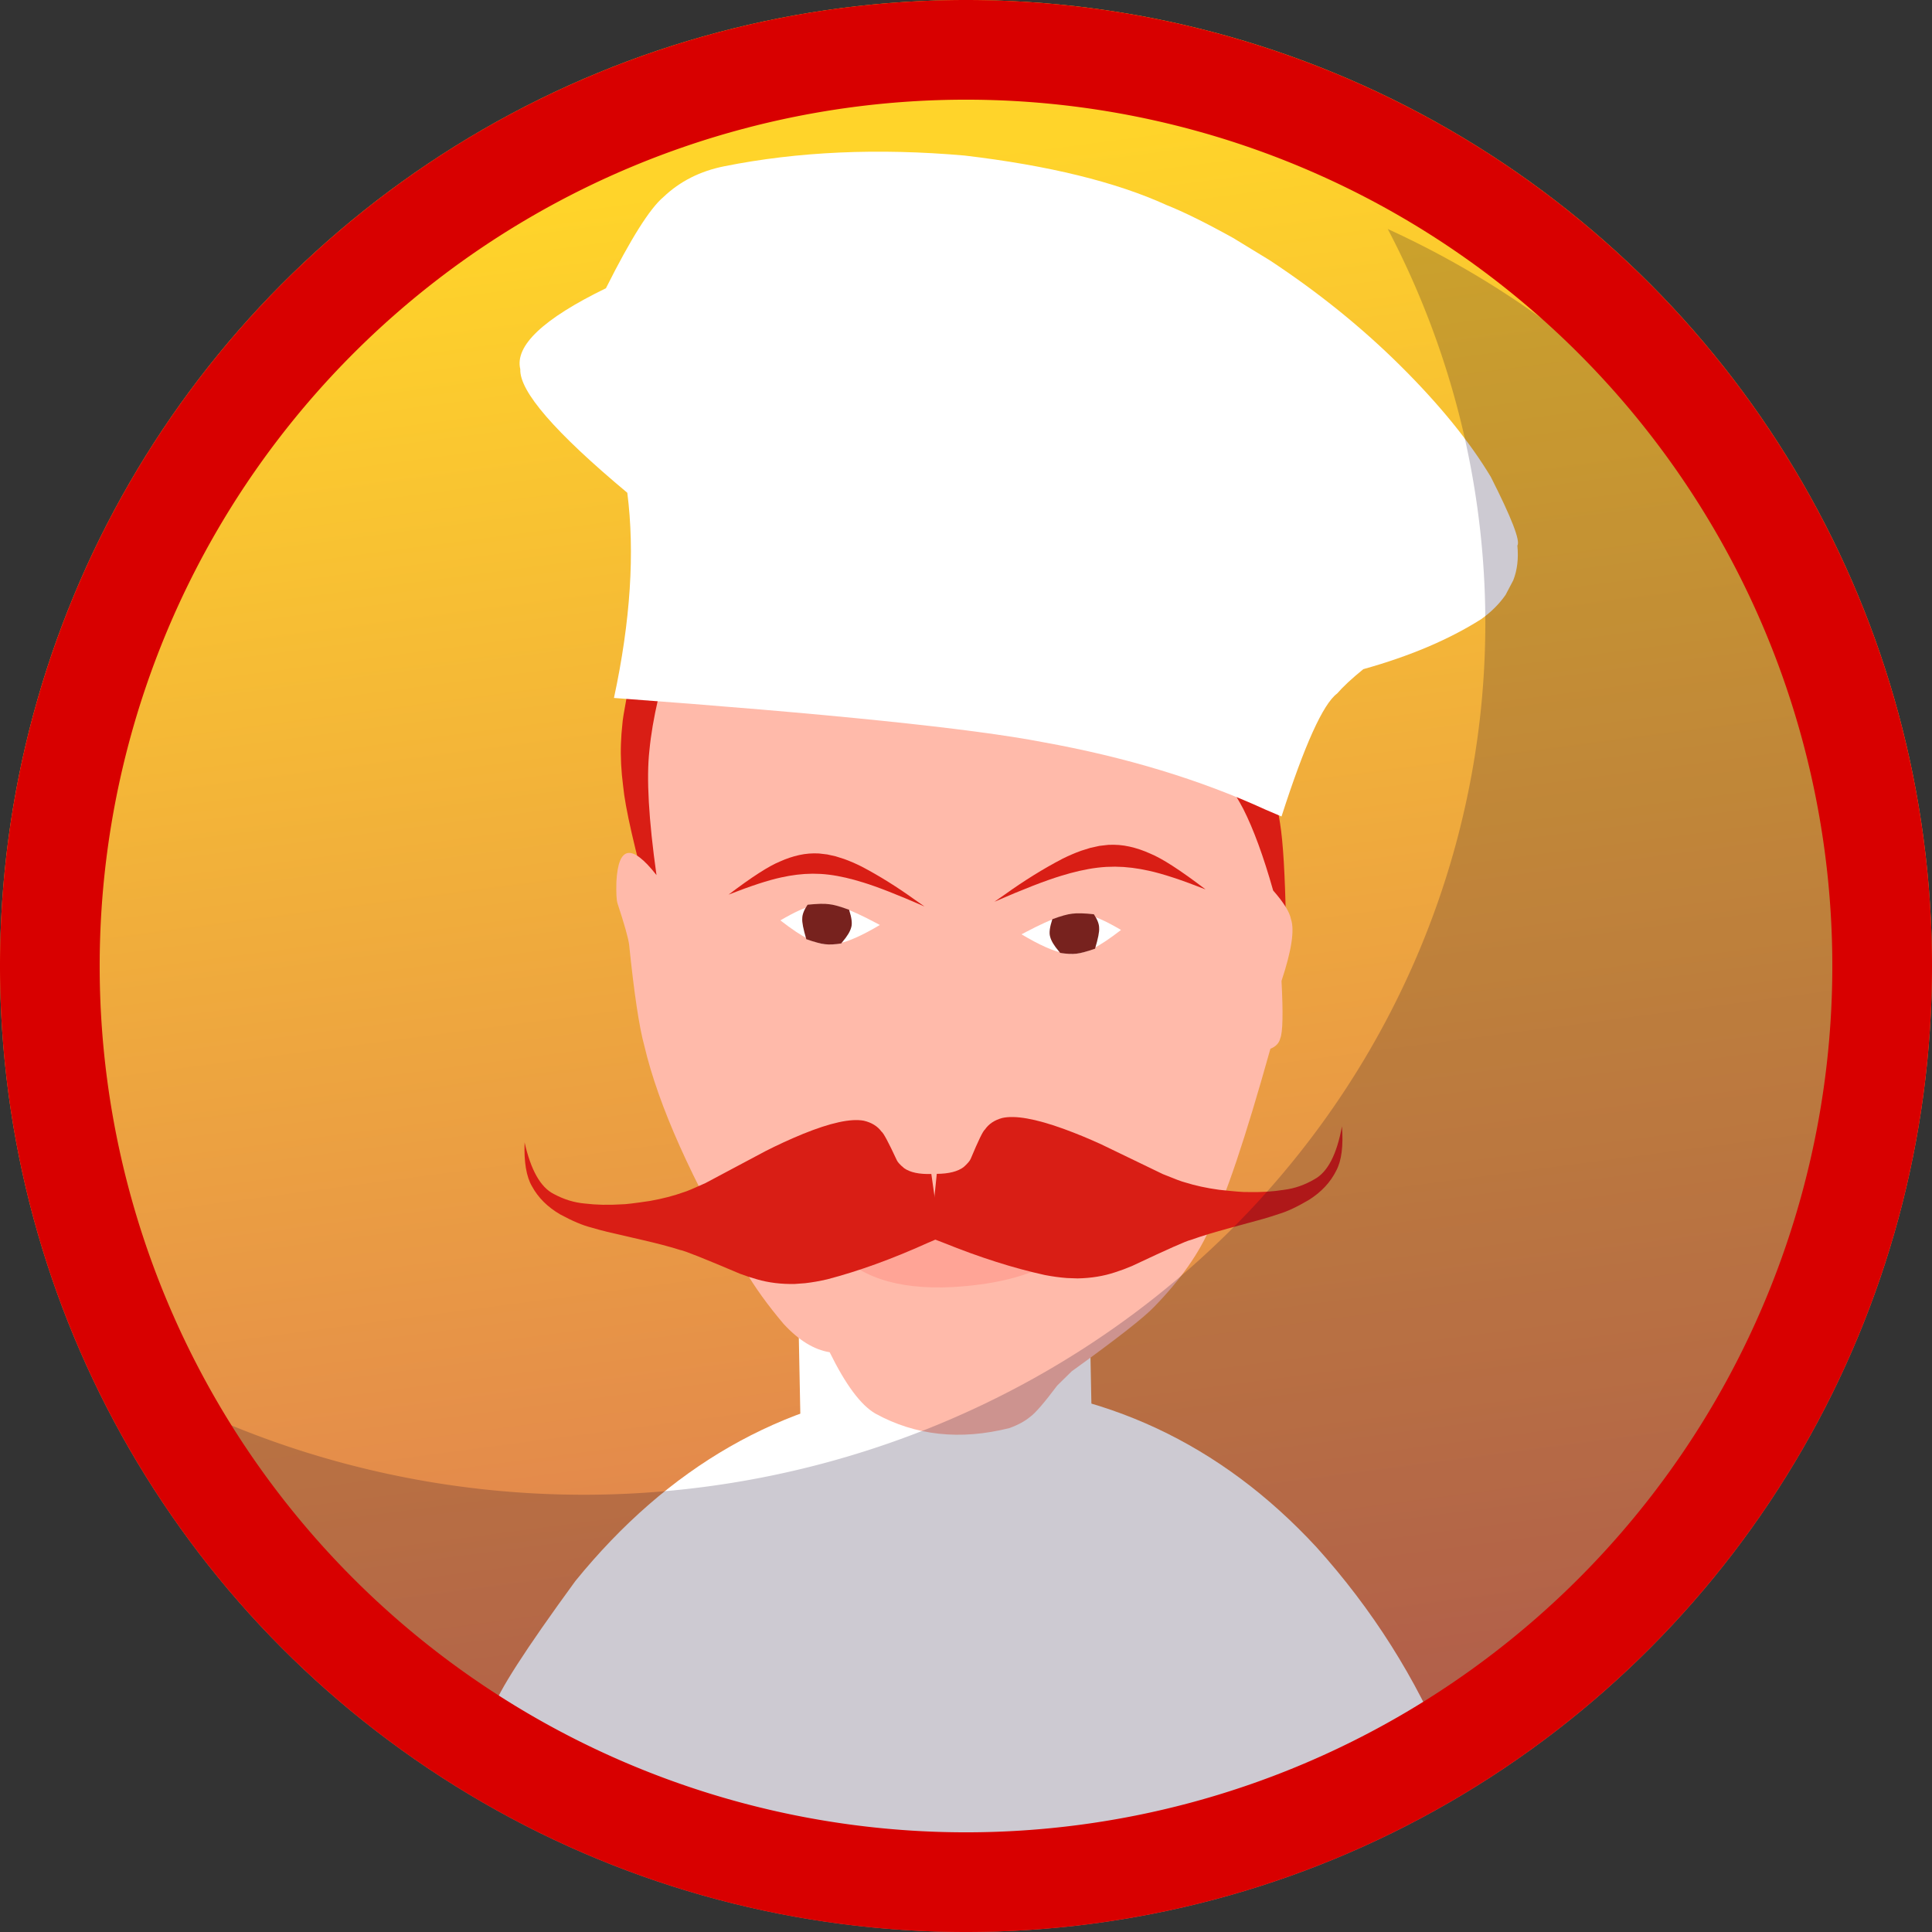 <svg width="83" height="83" viewBox="0 0 21.96 21.96" xml:space="preserve" xmlns:xlink="http://www.w3.org/1999/xlink" xmlns="http://www.w3.org/2000/svg"><rect x="0" y="0" width="21.96" height="21.96" fill="#333333" stroke="none"/><defs><linearGradient id="a"><stop style="stop-color:#ffd42a;stop-opacity:1" offset="0"/><stop style="stop-color:#d35f5f;stop-opacity:1" offset="1"/></linearGradient><linearGradient xlink:href="#a" id="c" gradientUnits="userSpaceOnUse" gradientTransform="translate(159.802)" x1="103.128" y1="149.585" x2="106.14" y2="172.463"/><linearGradient xlink:href="#a" id="b" gradientUnits="userSpaceOnUse" gradientTransform="translate(-69.368 -275.03) scale(3.032)" x1="103.128" y1="149.585" x2="106.14" y2="172.463"/><clipPath clipPathUnits="userSpaceOnUse" id="d"><circle style="fill:url(#b);fill-opacity:1;stroke:none;stroke-width:4.316;stroke-linecap:round;stroke-linejoin:round;stroke-dasharray:none;stroke-opacity:1;paint-order:stroke markers fill;stop-color:#000" cx="259.753" cy="204.46" r="33.293"/></clipPath></defs><g transform="translate(-257.368 -147.158)"><circle style="fill:url(#c);fill-opacity:1;stroke:none;stroke-width:1.423;stroke-linecap:round;stroke-linejoin:round;stroke-dasharray:none;stroke-opacity:1;paint-order:stroke markers fill;stop-color:#000" cx="268.348" cy="158.138" r="10.98"/><g transform="translate(183.018 90.022) scale(.33)" clip-path="url(#d)"><path d="m424.89 797.265-19.473 1.33q-76.445 8.862-129.725 74.42-28.743 39.364-31.612 49.175-8.737 17.603-15.074 36.82-12.675 38.435-15.75 83.33l417.902-8.205q-7.601-102.768-71.891-174.122-55.083-59.503-134.377-62.748" transform="translate(220.309 149.024) scale(.09)" style="fill:#fff;fill-opacity:1;stroke-linejoin:miter"/><path d="m520.093 865.01 41.04 33.214q51.982 75.757 63.773 109.433 5.116 13.667 6.238 25.368l-.127 11.086-2.624 9.858-5.37 8.505q-8.192 9.124-23.909 14.545-10.197 4.848-48.354 9.09-51.35 4.327-153.46-.955l-4.306-93.318 127.099-126.827" transform="translate(220.309 149.024) scale(.09)" style="fill:#fff;fill-opacity:1;stroke-linejoin:miter"/><path d="M417.285 1121.237v.001" transform="translate(220.309 149.024) scale(.09)" style="fill:#ffbaaa;fill-opacity:1;stroke-linejoin:miter"/><path d="m360.993 768.956 55.715-1.094 55.716-1.093 1.346 68.566-111.43 2.188-1.347-68.567" transform="translate(220.309 149.024) scale(.09)" style="fill:#fff;fill-opacity:1;stroke-linejoin:miter"/><path d="m538.038 555.263.718 2.115q4.805 13.48 6.63 25.715 1.73 10.668 2.241 37.704L534.2 644.324l-24.322-101.396 28.16 12.335m-233.483 59.885q-9.382-33.78-10.59-46.36-1.114-8.593-.834-16.247.135-3.83.547-7.473.08-1.908 1.705-10.615 1.006-5.203 4.174-16.79l21.842 9.742-2.32 57.344-14.524 30.399" transform="translate(220.309 149.024) scale(.09)" style="fill:#d91e15;fill-opacity:1;stroke-linejoin:miter"/><path d="m315.32 507.75-1.23 3.94q-8.377 25.603-10.063 43.434-1.791 15.842 2.708 47.734-14.28-18.206-15.347 2.627-.173 6.234.434 8.227 3.86 11.665 4.426 15.65 2.896 28.242 5.836 38.839 8.068 34.305 38.327 85.594 5.749 9.933 14.963 20.823 8.688 9.428 17.635 10.841 9.154 18.65 17.49 23.478 23.036 12.648 51.293 5.553 4.974-1.799 8.02-4.37 2.871-2.046 10.267-11.893l5.556-5.464q25.78-18.581 31.53-24.655 15.425-15.817 21.725-31.049 8.334-16.08 22.795-67.746 3.114-1.235 3.783-4.012 1.436-3.546.467-21.935 5.775-17.422 3.61-23.68-.776-4.087-6.81-10.935-5.525-19.538-11.43-31.219-4.952-9.383-13.694-20.667l-202.29-49.114" transform="translate(220.309 149.024) scale(.09)" style="fill:#ffbaaa;fill-opacity:1;stroke-linejoin:miter"/><path d="m545.937 580.42-6.105-2.609q-37.72-17.27-85.228-25.837-40.704-7.857-164.147-16.912 9.49-44.167 5.107-78.521-41.491-34.648-40.956-47.276-3.262-13.466 32.778-31.007 14.26-28.448 22.031-34.93 9.45-8.997 23.268-11.748 42.223-8.453 91.962-4.102 48.196 5.69 77.3 18.95 9.815 3.9 25.504 12.607l13.942 8.507q27.889 18.368 50.175 40.511 22.286 22.143 34.465 42.407 11.968 23.617 10.169 26.29.729 7.438-1.586 13.307l-2.924 5.555q-3.608 5.202-9.348 9.305-18.436 11.683-45.092 19.129-6.542 5.296-10.038 9.328-8.06 5.97-21.277 47.047m-99.508 45.103 1.784-.936q3.574-1.894 7.082-3.5 3.507-1.604 6.861-2.535 1.675-.453 3.294-.665l1.603-.14q2.737-.1 5.305.54 3.906.725 12.157 5.565-6.616 5.093-10.4 6.935-3.02 1.55-6.153 2.059-2.983.38-5.407-.139-5.808-1.022-16.126-7.184m-53.139 59.7" transform="translate(220.309 149.024) scale(.09)" style="fill:#fff;fill-opacity:1;stroke-linejoin:miter"/><path d="m461.224 632.625-.419-.513q-2.85-3.33-3.436-5.745-.621-2.139.859-6.634 5.03-1.862 7.69-2.116 2.635-.375 8.197.227 2.041 3.014 2.025 5.277.17 2.129-1.566 7.9-4.898 1.7-7.101 1.911-2.584.307-6.249-.307" transform="translate(220.309 149.024) scale(.09)" style="fill:#77221e;fill-opacity:1;stroke-linejoin:miter"/><path d="m457.46 604.493 2.027-1.41q6.101-4.376 11.99-7.444 1.956-.975 3.864-1.659l1.893-.593 1.864-.411 1.832-.212q2.247-.12 4.397.361 2.15.481 4.224 1.424 3.708 1.5 11.451 7.404-7.417-2.925-11.692-3.847-1.707-.385-3.45-.607l-1.753-.17-1.776-.066-1.801.046q-1.815.109-3.68.444l-1.874.381q-1.886.433-3.808 1.03-4.797 1.452-13.707 5.33" transform="translate(183.16 103.248) scale(.167)" style="fill:#d91e15;fill-opacity:1;stroke-linejoin:miter"/><path d="m392.226 621.943-1.782-.939q-3.57-1.903-7.074-3.516t-6.856-2.551q-1.673-.457-3.292-.673l-1.603-.144q-2.736-.106-5.306.528-3.908.716-12.17 5.537 6.605 5.109 10.385 6.96 3.016 1.555 6.148 2.072 2.982.388 5.407-.126 5.81-1.009 16.143-7.148" transform="translate(220.309 149.024) scale(.09)" style="fill:#fff;fill-opacity:1;stroke-linejoin:miter"/><path d="m377.414 629.011.42-.513q2.857-3.322 3.45-5.736.626-2.138-.844-6.636-5.025-1.874-7.686-2.134-2.634-.381-8.197.208-2.048 3.01-2.037 5.273-.174 2.128 1.548 7.903 4.894 1.712 7.097 1.927 2.583.314 6.25-.292" transform="translate(220.309 149.024) scale(.09)" style="fill:#77221e;fill-opacity:1;stroke-linejoin:miter"/><path d="m381.242 600.887-2.023-1.414q-6.091-4.39-11.974-7.472-1.953-.979-3.86-1.667l-1.891-.598-1.863-.415-1.83-.216q-2.248-.125-4.399.35-2.15.477-4.228 1.415-3.711 1.491-11.467 7.377 7.424-2.908 11.7-3.82 1.708-.381 3.45-.598l1.755-.166 1.776-.063 1.801.05q1.815.114 3.679.453l1.874.386q1.885.437 3.805 1.038 4.793 1.462 13.695 5.36" transform="translate(198.054 111.225) scale(.155)" style="fill:#d91e15;fill-opacity:1;stroke-linejoin:miter"/><path d="m363.361 734.308 2.205 2.585q9.214 10.633 13.274 13.186 5.374 4.106 10.85 6.341 5.43 2.23 12.016 3.288 3.293.529 6.875.765 3.581.236 7.452.18l3.943-.13q22.31-1.273 36.052-8.308 11.689-5.951 18.242-20.648l-110.909 2.741" transform="translate(220.309 149.024) scale(.09)" style="fill:red;fill-opacity:.118;stroke-linejoin:miter"/><path d="m415.367 741.545-5.007 2.153q-20.335 9.172-38.224 13.845-4.396 1.028-8.486 1.493l-3.999.297q-7.756.165-14.418-1.767-3.354-.928-6.576-2.155-20.746-8.815-22.87-9.086-3.482-1.093-7.057-2.02-3.85-1.035-20.86-4.92-3.243-.796-6.173-1.673-4.775-1.198-11.785-4.98-7.235-4.2-10.819-10.752-3.248-5.553-2.837-16.838 3.578 15.928 11.174 19.755 5.812 3.138 11.928 3.66 6.591.79 14.025.302 1.886.046 10.88-1.302 7.122-1.265 12.902-3.343 1.554-.412 8.288-3.478l22.986-12.237q6.892-3.515 14.26-6.55 15.934-6.48 23.37-5.09 4.464 1.034 6.78 4.168 1.107.713 5.853 10.94.55 1.2 2.837 3.08 3.46 2.41 10.379 2.193l3.449 24.305" transform="translate(220.309 149.024) scale(.09)" style="fill:#d91e15;fill-opacity:1;stroke-linejoin:miter"/><path d="m411.511 741.62 5.088 1.955q20.68 8.367 38.738 12.334 4.433.855 8.538 1.16l4.007.139q7.757-.14 14.338-2.332 3.315-1.059 6.486-2.41 20.384-9.624 22.495-9.978 3.437-1.229 6.973-2.295 3.807-1.185 20.65-5.735 3.21-.923 6.104-1.914 4.724-1.385 11.58-5.439 7.065-4.481 10.389-11.169 3.027-5.675 2.174-16.936-2.95 16.056-10.39 20.179-5.685 3.363-11.776 4.125-6.555 1.047-14.002.852-1.883.12-10.923-.873-7.166-.985-13.023-2.834-1.569-.35-8.418-3.151l-23.45-11.325q-7.024-3.242-14.505-5.985-16.176-5.85-23.552-4.168-4.42 1.208-6.611 4.43-1.078.756-5.419 11.162-.502 1.22-2.714 3.188-3.362 2.544-10.284 2.599l-2.493 24.422" transform="translate(220.309 149.024) scale(.09)" style="fill:#d91e15;fill-opacity:1;stroke-linejoin:miter"/><path d="m339.383 862.35-43.353 30.133q-59.168 78.62-74.01 113.738-6.36 14.247-8.504 26.494l-.828 11.621 1.807 10.371 4.704 8.995q16.945 19.988 65.095 25.161 31.594 3.689 70.984 3.677 34.99.115 90.518-1.677l11.1-92.756L339.382 862.35" transform="translate(220.309 149.024) scale(.09)" style="fill:#fff;fill-opacity:1;stroke-linejoin:miter"/></g><path style="opacity:.208;mix-blend-mode:overlay;fill:#11002b;fill-opacity:1;stroke:none;stroke-width:1.306;stroke-linecap:round;stroke-linejoin:round;stroke-dasharray:none;stroke-opacity:1;paint-order:stroke markers fill;stop-color:#000" d="M273.142 149.761a10.251 9.908 0 0 1 1.109 4.48 10.251 9.908 0 0 1-10.252 9.907 10.251 9.908 0 0 1-4.376-.951 10.251 9.908 0 0 0 9.137 5.428 10.251 9.908 0 0 0 10.251-9.908 10.251 9.908 0 0 0-5.869-8.956z"/><path style="fill:#d80000;fill-opacity:1;stroke:none;stroke-width:1.423;stroke-linecap:round;stroke-linejoin:round;stroke-dasharray:none;stroke-opacity:1;paint-order:stroke markers fill;stop-color:#000" d="M268.348 147.158a10.98 10.98 0 0 0-10.98 10.98 10.98 10.98 0 0 0 10.98 10.98 10.98 10.98 0 0 0 10.98-10.98 10.98 10.98 0 0 0-10.98-10.98zm0 1.133a9.847 9.847 0 0 1 9.847 9.847 9.847 9.847 0 0 1-9.847 9.847 9.847 9.847 0 0 1-9.847-9.847 9.847 9.847 0 0 1 9.847-9.847z"/></g></svg>